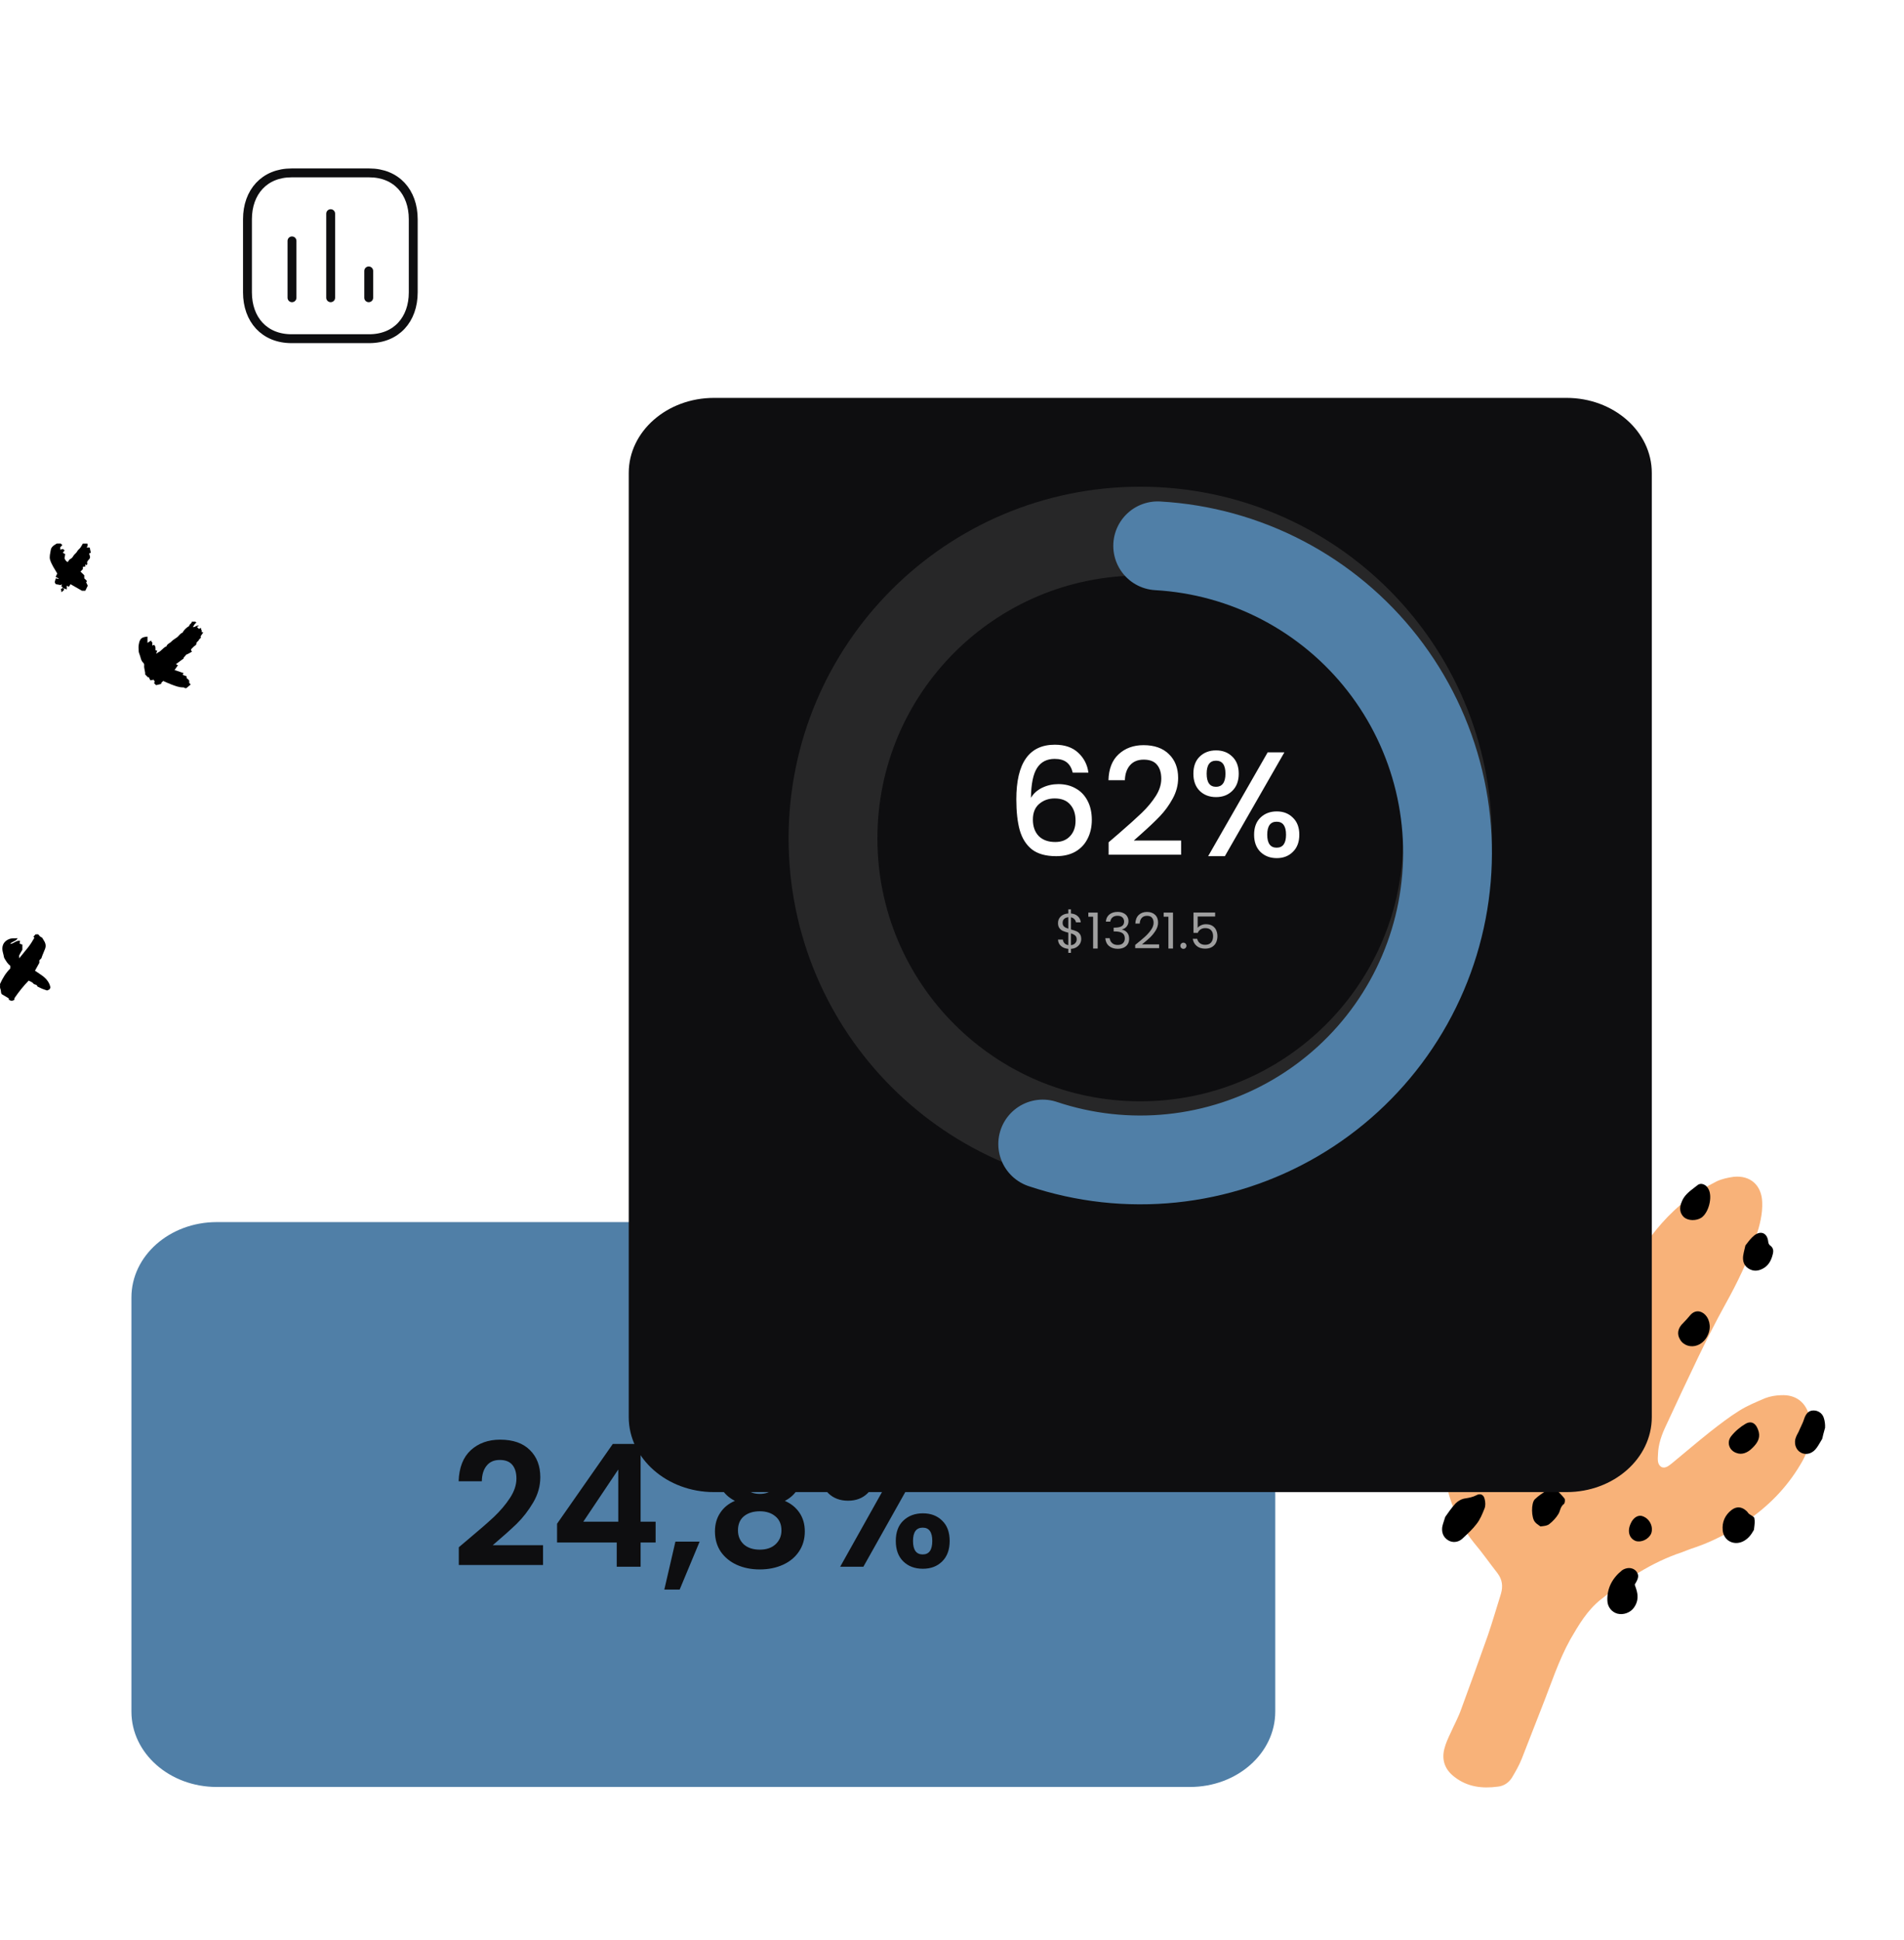 <svg width="536" height="546" viewBox="0 0 536 546" fill="none" xmlns="http://www.w3.org/2000/svg">
<g clip-path="url(#clip0_1462_33561)">
<path d="M433.91 398.627C435.394 398.141 436.06 397.007 436.726 395.873C439.649 390.685 442.535 385.591 445.458 380.404C450.842 370.922 455.742 361.033 461.925 351.976C465.553 346.639 469.702 341.616 474.93 337.669C477.415 335.751 480.234 334.073 483.201 332.563C484.667 331.854 486.43 331.479 488.027 331.253C492.742 330.76 495.905 333.631 496.082 338.329C496.238 341.727 495.354 345.034 494.321 348.175C492.107 354.827 489.093 361.055 485.708 367.134C483.025 371.986 480.492 377.006 478.052 382.062C475.001 388.382 472.043 394.739 469.049 401.189C467.792 403.81 466.813 406.542 466.745 409.42C466.673 410.683 466.491 412.225 467.718 412.928C468.889 413.501 469.964 412.422 470.891 411.714C474.413 408.81 477.842 405.868 481.457 403.001C484.108 400.934 486.759 398.867 489.615 397.097C491.915 395.644 494.475 394.617 496.943 393.553C498.334 393.03 499.838 392.767 501.361 392.727C505.65 392.495 508.496 394.81 509.433 398.949C510.52 403.793 509.323 408.16 506.843 412.232C502.92 418.851 497.713 424.099 491.39 428.364C486.977 431.345 482.21 433.862 477.107 435.6C475.882 435.974 474.713 436.478 473.452 436.945C464.897 439.785 457.554 444.722 450.621 450.252C446.839 453.268 444.489 457.284 442.102 461.393C438.717 467.473 436.67 473.976 434.121 480.388C432.163 485.313 430.298 490.275 428.377 495.108C427.638 496.966 426.62 498.714 425.64 500.369C424.77 501.745 423.416 502.713 421.727 502.902C417.29 503.506 413.074 503.014 409.465 500.18C406.731 498.125 405.778 495.379 406.626 492.164C407.031 490.603 407.715 489.154 408.399 487.704C409.378 485.51 410.544 483.391 411.337 481.124C413.885 474.173 416.396 467.316 418.851 460.328C420.18 456.445 421.286 452.58 422.522 448.659C423.148 446.541 422.94 444.628 421.525 442.775C419.309 439.957 417.26 436.99 414.914 434.228C409.236 427.128 406.582 419.186 406.34 410.05C406.022 400.562 407.21 391.349 409.623 382.3C410.505 377.916 411.795 373.048 414.348 368.79C415.57 366.8 416.791 364.811 418.254 363.025C419.587 361.295 421.367 360.066 423.408 359.263C426.971 357.881 430.539 359.192 431.958 362.662C432.853 364.74 433.323 367.078 433.569 369.436C434.157 375.266 433.668 381.098 432.993 386.856C432.701 389.215 432.409 391.574 432.21 393.969C432.047 395.734 432.273 397.33 433.91 398.627Z" fill="#F8B279"/>
<path fill-rule="evenodd" clip-rule="evenodd" d="M477.092 334.207C475.612 335.338 474.158 336.449 473.498 338.109C472.63 340.023 472.893 341.527 474.065 342.638C475.274 343.657 477.521 343.689 478.968 342.758C481.044 341.324 482.149 336.92 480.975 334.732C480.322 333.396 478.835 332.805 477.871 333.605C477.613 333.808 477.353 334.008 477.092 334.207ZM491.751 350.067C491.612 350.251 491.479 350.426 491.351 350.586C491.273 350.93 491.198 351.244 491.128 351.536C490.938 352.332 490.788 352.961 490.708 353.559C490.562 355.008 490.936 356.232 492.219 357.065C493.595 357.935 494.932 357.821 496.305 357.075C497.807 356.274 498.584 354.861 498.989 353.3C499.303 352.241 499.356 351.294 498.259 350.535C497.924 350.294 497.793 349.811 497.755 349.366C497.472 347.101 495.743 346.306 493.889 347.721C493.01 348.41 492.324 349.314 491.751 350.067ZM418.203 358.096C418.757 356.137 420.144 354.982 421.505 353.849C422.094 353.359 422.677 352.873 423.186 352.328C424.02 351.584 424.987 351.86 425.694 352.787C426.57 354.104 426.554 355.497 426.186 356.964C425.855 358.339 425.746 359.695 425.916 361.162C426.273 363.241 424.645 365.714 422.604 366.517C420.173 367.488 417.626 366.045 417.434 363.278C417.457 362.139 417.677 360.983 417.898 359.827C418.008 359.249 418.118 358.671 418.203 358.096ZM406.855 426.976C407.614 425.879 408.614 424.447 409.763 423.181C410.467 422.493 411.45 421.915 412.471 421.783C413.622 421.595 414.55 421.426 415.626 420.885C416.739 420.251 417.724 420.75 417.968 422.031C418.174 422.866 418.213 423.851 417.918 424.594C417.29 426.174 416.662 427.753 415.606 429.056C414.608 430.371 413.319 431.57 412.086 432.718C411.924 432.869 411.763 433.019 411.604 433.168C410.436 434.21 408.784 434.307 407.593 433.511C406.31 432.678 405.843 431.416 405.989 429.967C406.095 429.307 406.3 428.685 406.552 427.918C406.647 427.628 406.749 427.317 406.855 426.976ZM460.411 446.681L460.41 446.68C460.332 446.457 460.256 446.239 460.191 446.026C461.338 444.222 461.485 443.312 460.535 442.182C459.698 441.311 458.379 441.109 457.043 441.762C456.978 441.79 456.904 441.841 456.83 441.892C456.756 441.944 456.682 441.995 456.617 442.023C453.929 444.183 452.375 447.008 452.494 450.499C452.516 452.338 453.763 453.802 455.324 454.207C456.978 454.649 458.982 453.939 459.982 452.507C460.944 451.168 461.22 449.664 460.808 447.993C460.71 447.534 460.557 447.098 460.411 446.681ZM512.971 405.024C512.804 405.291 512.638 405.577 512.469 405.868C512.039 406.61 511.586 407.39 511.027 408.017C509.879 409.283 508.245 409.602 506.925 408.862C505.698 408.159 505.082 406.73 505.395 405.133C505.597 404.352 505.986 403.646 506.374 402.939C506.568 402.453 506.785 401.994 507.001 401.538V401.537C507.322 400.86 507.64 400.189 507.871 399.445C508.369 397.921 509.147 397.047 510.447 397.025C511.654 396.967 512.974 397.707 513.404 399.062C513.703 399.934 513.835 400.955 513.781 401.902C513.735 402.07 513.686 402.245 513.636 402.427C513.423 403.188 513.179 404.064 512.971 405.024ZM428.01 394.063C430.123 391.997 429.223 387.765 426.435 386.657C425.45 386.157 424.41 386.067 423.724 386.978C422.391 388.708 421.114 390.568 420.115 392.538C419.264 394.137 419.843 395.658 421.089 396.584C422.335 397.51 423.951 397.507 425.341 396.445C426.268 395.738 427.139 394.9 428.01 394.063ZM493.75 430.635C492.973 432.048 492.084 433.201 490.619 433.91C487.984 435.122 485.252 433.605 484.967 430.802C484.721 428.444 485.626 426.437 487.48 425.022C488.871 423.96 490.319 424.106 491.585 425.254C491.774 425.391 491.911 425.575 492.037 425.746C492.134 425.877 492.224 426 492.329 426.088C492.494 426.227 492.72 426.365 492.95 426.505C493.394 426.777 493.848 427.054 493.873 427.348C494.057 428.214 493.943 429.105 493.825 430.022C493.799 430.225 493.773 430.429 493.75 430.635ZM433.292 429.409C433.408 429.49 433.53 429.576 433.657 429.667C433.802 429.647 433.956 429.63 434.115 429.612C434.832 429.534 435.653 429.444 436.199 428.956C437.126 428.248 438.071 427.225 438.7 426.184C438.904 425.87 439.025 425.509 439.149 425.14C439.363 424.503 439.585 423.842 440.254 423.358C440.551 423.153 440.642 422.113 440.437 421.816C439.636 420.852 438.743 419.851 437.682 419C437.348 418.759 436.586 418.779 436.29 418.984C436.066 419.128 435.839 419.272 435.612 419.415V419.416C434.373 420.201 433.111 421 432.062 422.038C430.988 423.118 431.071 427.24 432.113 428.408C432.4 428.783 432.795 429.061 433.291 429.408L433.292 429.409ZM453.243 400.973C452.634 402.775 451.28 403.744 449.666 404.286C447.105 405.312 444.762 403.627 444.663 400.898C444.603 398.614 446.639 395.657 448.773 394.891C451.037 394.069 453.715 395.995 453.665 398.558C453.648 399.412 453.445 400.192 453.243 400.973ZM480.913 375.492C480.359 376.886 479.34 378.095 477.818 378.674C476.037 379.365 473.919 378.738 472.968 377.069C471.981 375.492 472.33 373.802 473.868 372.369C474.572 371.68 475.184 370.955 475.795 370.229C476.814 369.02 478.224 368.72 479.563 369.682C481.144 370.849 481.799 373.262 480.913 375.492ZM488.802 408.975C486.813 408.292 485.992 406.028 487.325 404.298C488.417 402.903 489.882 401.656 491.421 400.761C493.22 399.755 494.522 400.81 495.122 403.093C495.553 404.986 494.59 406.325 493.348 407.554C491.903 409.024 490.289 409.566 488.802 408.975ZM462.452 426.802C461.151 426.285 459.705 427.216 459.003 428.982C458.06 431.082 458.677 433.049 460.443 433.751C461.967 434.249 464.045 433.353 464.802 431.718C465.541 429.859 464.441 427.485 462.452 426.802Z" fill="black"/>
<path d="M335 344H61C47.745 344 37 353.492 37 365.2V481.8C37 493.508 47.745 503 61 503H335C348.255 503 359 493.508 359 481.8V365.2C359 353.492 348.255 344 335 344Z" fill="#507FA7"/>
<path d="M131.656 433.416C134.728 430.856 137.176 428.728 139 427.032C140.824 425.304 142.344 423.512 143.56 421.656C144.776 419.8 145.384 417.976 145.384 416.184C145.384 414.552 145 413.272 144.232 412.344C143.464 411.416 142.28 410.952 140.68 410.952C139.08 410.952 137.848 411.496 136.984 412.584C136.12 413.64 135.672 415.096 135.64 416.952H129.112C129.24 413.112 130.376 410.2 132.52 408.216C134.696 406.232 137.448 405.24 140.776 405.24C144.424 405.24 147.224 406.216 149.176 408.168C151.128 410.088 152.104 412.632 152.104 415.8C152.104 418.296 151.432 420.68 150.088 422.952C148.744 425.224 147.208 427.208 145.48 428.904C143.752 430.568 141.496 432.584 138.712 434.952H152.872V440.52H129.16V435.528L131.656 433.416ZM156.819 434.184V428.904L172.515 406.44H180.339V428.328H184.562V434.184H180.339V441H173.619V434.184H156.819ZM174.051 413.64L164.211 428.328H174.051V413.64ZM196.953 433.944L191.337 447.432H187.017L190.137 433.944H196.953ZM206.884 422.472C203.684 420.808 202.084 418.232 202.084 414.744C202.084 413.016 202.516 411.448 203.38 410.04C204.276 408.6 205.604 407.464 207.364 406.632C209.156 405.768 211.332 405.336 213.892 405.336C216.452 405.336 218.612 405.768 220.372 406.632C222.164 407.464 223.492 408.6 224.356 410.04C225.252 411.448 225.7 413.016 225.7 414.744C225.7 416.504 225.268 418.056 224.404 419.4C223.54 420.712 222.388 421.736 220.948 422.472C222.708 423.24 224.084 424.36 225.076 425.832C226.068 427.304 226.564 429.048 226.564 431.064C226.564 433.24 226.004 435.144 224.884 436.776C223.796 438.376 222.292 439.608 220.372 440.472C218.452 441.336 216.292 441.768 213.892 441.768C211.492 441.768 209.332 441.336 207.412 440.472C205.524 439.608 204.02 438.376 202.9 436.776C201.812 435.144 201.268 433.24 201.268 431.064C201.268 429.048 201.764 427.304 202.756 425.832C203.748 424.328 205.124 423.208 206.884 422.472ZM219.172 415.704C219.172 414.136 218.692 412.92 217.732 412.056C216.804 411.192 215.524 410.76 213.892 410.76C212.292 410.76 211.012 411.192 210.052 412.056C209.124 412.92 208.66 414.152 208.66 415.752C208.66 417.192 209.14 418.344 210.1 419.208C211.092 420.072 212.356 420.504 213.892 420.504C215.428 420.504 216.692 420.072 217.684 419.208C218.676 418.312 219.172 417.144 219.172 415.704ZM213.892 425.4C212.068 425.4 210.58 425.864 209.428 426.792C208.308 427.72 207.748 429.048 207.748 430.776C207.748 432.376 208.292 433.688 209.38 434.712C210.5 435.704 212.004 436.2 213.892 436.2C215.78 436.2 217.268 435.688 218.356 434.664C219.444 433.64 219.988 432.344 219.988 430.776C219.988 429.08 219.428 427.768 218.308 426.84C217.188 425.88 215.716 425.4 213.892 425.4ZM231.104 414.6C231.104 412.168 231.808 410.264 233.216 408.888C234.656 407.512 236.496 406.824 238.736 406.824C240.976 406.824 242.8 407.512 244.208 408.888C245.648 410.264 246.368 412.168 246.368 414.6C246.368 417.064 245.648 418.984 244.208 420.36C242.8 421.736 240.976 422.424 238.736 422.424C236.496 422.424 234.656 421.736 233.216 420.36C231.808 418.984 231.104 417.064 231.104 414.6ZM261.92 407.4L243.056 441H236.528L255.344 407.4H261.92ZM238.688 410.856C236.928 410.856 236.048 412.104 236.048 414.6C236.048 417.128 236.928 418.392 238.688 418.392C239.552 418.392 240.224 418.088 240.704 417.48C241.184 416.84 241.424 415.88 241.424 414.6C241.424 412.104 240.512 410.856 238.688 410.856ZM252.176 433.752C252.176 431.288 252.88 429.384 254.288 428.04C255.728 426.664 257.568 425.976 259.808 425.976C262.048 425.976 263.856 426.664 265.232 428.04C266.64 429.384 267.344 431.288 267.344 433.752C267.344 436.216 266.64 438.136 265.232 439.512C263.856 440.888 262.048 441.576 259.808 441.576C257.536 441.576 255.696 440.888 254.288 439.512C252.88 438.136 252.176 436.216 252.176 433.752ZM259.76 430.008C257.936 430.008 257.024 431.256 257.024 433.752C257.024 436.28 257.936 437.544 259.76 437.544C261.552 437.544 262.448 436.28 262.448 433.752C262.448 431.256 261.552 430.008 259.76 430.008Z" fill="#0E0E10"/>
<g filter="url(#filter0_d_1462_33561)">
<path d="M441 84H201C187.745 84 177 93.456 177 105.12V370.88C177 382.544 187.745 392 201 392H441C454.255 392 465 382.544 465 370.88V105.12C465 93.456 454.255 84 441 84Z" fill="#0E0E10"/>
</g>
<path d="M321 322.5C368.773 322.5 407.5 283.773 407.5 236C407.5 188.227 368.773 149.5 321 149.5C273.227 149.5 234.5 188.227 234.5 236C234.5 283.773 273.227 322.5 321 322.5Z" stroke="#272728" stroke-width="25"/>
<g filter="url(#filter1_i_1462_33561)">
<path d="M325.903 149.639C338.213 150.338 350.231 153.66 361.151 159.383C372.072 165.106 381.643 173.098 389.223 182.822C396.803 192.547 402.216 203.779 405.1 215.767C407.984 227.754 408.272 240.22 405.945 252.328C403.618 264.436 398.729 275.906 391.606 285.97C384.484 296.034 375.292 304.459 364.647 310.681C354.002 316.902 342.15 320.776 329.886 322.042C317.622 323.309 305.228 321.939 293.537 318.025" stroke="#507FA7" stroke-width="25" stroke-linecap="round" stroke-linejoin="round"/>
</g>
<path d="M301.984 217.48C301.676 216.192 301.116 215.226 300.304 214.582C299.492 213.938 298.358 213.616 296.902 213.616C294.69 213.616 293.038 214.47 291.946 216.178C290.854 217.858 290.28 220.658 290.224 224.578C290.952 223.346 292.016 222.394 293.416 221.722C294.816 221.05 296.328 220.714 297.952 220.714C299.8 220.714 301.424 221.12 302.824 221.932C304.252 222.716 305.358 223.864 306.142 225.376C306.954 226.888 307.36 228.694 307.36 230.794C307.36 232.754 306.968 234.504 306.184 236.044C305.428 237.584 304.294 238.802 302.782 239.698C301.27 240.566 299.45 241 297.322 241C294.438 241 292.17 240.37 290.518 239.11C288.894 237.822 287.746 236.016 287.074 233.692C286.43 231.368 286.108 228.47 286.108 224.998C286.108 214.75 289.72 209.626 296.944 209.626C299.744 209.626 301.942 210.382 303.538 211.894C305.162 213.406 306.114 215.268 306.394 217.48H301.984ZM296.902 224.746C295.194 224.746 293.738 225.264 292.534 226.3C291.358 227.308 290.77 228.778 290.77 230.71C290.77 232.642 291.316 234.182 292.408 235.33C293.528 236.45 295.082 237.01 297.07 237.01C298.834 237.01 300.22 236.464 301.228 235.372C302.264 234.28 302.782 232.824 302.782 231.004C302.782 229.1 302.278 227.588 301.27 226.468C300.29 225.32 298.834 224.746 296.902 224.746ZM315.113 234.49C317.801 232.166 319.915 230.262 321.455 228.778C323.023 227.266 324.325 225.698 325.361 224.074C326.397 222.45 326.915 220.826 326.915 219.202C326.915 217.522 326.509 216.206 325.697 215.254C324.913 214.302 323.667 213.826 321.959 213.826C320.307 213.826 319.019 214.358 318.095 215.422C317.199 216.458 316.723 217.858 316.667 219.622H312.047C312.131 216.43 313.083 213.994 314.903 212.314C316.751 210.606 319.089 209.752 321.917 209.752C324.969 209.752 327.349 210.592 329.057 212.272C330.793 213.952 331.661 216.192 331.661 218.992C331.661 221.008 331.143 222.954 330.107 224.83C329.099 226.678 327.881 228.344 326.453 229.828C325.053 231.284 323.261 232.978 321.077 234.91L319.187 236.59H332.501V240.58H312.089V237.094L315.113 234.49ZM335.952 217.774C335.952 215.73 336.54 214.134 337.716 212.986C338.92 211.81 340.46 211.222 342.336 211.222C344.212 211.222 345.738 211.81 346.914 212.986C348.118 214.134 348.72 215.73 348.72 217.774C348.72 219.818 348.118 221.428 346.914 222.604C345.738 223.78 344.212 224.368 342.336 224.368C340.46 224.368 338.92 223.78 337.716 222.604C336.54 221.428 335.952 219.818 335.952 217.774ZM361.572 211.768L344.814 241H340.11L356.868 211.768H361.572ZM342.336 214.12C340.572 214.12 339.69 215.338 339.69 217.774C339.69 220.238 340.572 221.47 342.336 221.47C343.176 221.47 343.82 221.176 344.268 220.588C344.744 219.972 344.981 219.034 344.981 217.774C344.981 215.338 344.1 214.12 342.336 214.12ZM353.046 234.952C353.046 232.908 353.634 231.312 354.81 230.164C356.014 228.988 357.554 228.4 359.43 228.4C361.278 228.4 362.79 228.988 363.966 230.164C365.17 231.312 365.772 232.908 365.772 234.952C365.772 236.996 365.17 238.606 363.966 239.782C362.79 240.958 361.278 241.546 359.43 241.546C357.554 241.546 356.014 240.958 354.81 239.782C353.634 238.606 353.046 236.996 353.046 234.952ZM359.388 231.298C357.624 231.298 356.742 232.516 356.742 234.952C356.742 237.388 357.624 238.606 359.388 238.606C361.152 238.606 362.034 237.388 362.034 234.952C362.034 232.516 361.152 231.298 359.388 231.298Z" fill="white"/>
<path d="M304.378 264.326C304.378 264.774 304.266 265.203 304.042 265.614C303.818 266.015 303.487 266.351 303.048 266.622C302.619 266.893 302.101 267.047 301.494 267.084V268.218H300.738V267.084C299.889 267.009 299.198 266.739 298.666 266.272C298.134 265.796 297.863 265.194 297.854 264.466H299.212C299.249 264.858 299.394 265.199 299.646 265.488C299.907 265.777 300.271 265.959 300.738 266.034V262.534C300.113 262.375 299.609 262.212 299.226 262.044C298.843 261.876 298.517 261.615 298.246 261.26C297.975 260.905 297.84 260.429 297.84 259.832C297.84 259.076 298.101 258.451 298.624 257.956C299.156 257.461 299.861 257.186 300.738 257.13V255.968H301.494V257.13C302.287 257.195 302.927 257.452 303.412 257.9C303.897 258.339 304.177 258.913 304.252 259.622H302.894C302.847 259.295 302.703 259.001 302.46 258.74C302.217 258.469 301.895 258.292 301.494 258.208V261.624C302.11 261.783 302.609 261.946 302.992 262.114C303.384 262.273 303.711 262.529 303.972 262.884C304.243 263.239 304.378 263.719 304.378 264.326ZM299.142 259.762C299.142 260.219 299.277 260.569 299.548 260.812C299.819 261.055 300.215 261.255 300.738 261.414V258.18C300.253 258.227 299.865 258.385 299.576 258.656C299.287 258.917 299.142 259.286 299.142 259.762ZM301.494 266.048C301.998 265.992 302.39 265.81 302.67 265.502C302.959 265.194 303.104 264.825 303.104 264.396C303.104 263.939 302.964 263.589 302.684 263.346C302.404 263.094 302.007 262.893 301.494 262.744V266.048ZM306.381 258.04V256.878H309.013V267H307.725V258.04H306.381ZM311.313 259.426C311.379 258.567 311.71 257.895 312.307 257.41C312.905 256.925 313.679 256.682 314.631 256.682C315.266 256.682 315.812 256.799 316.269 257.032C316.736 257.256 317.086 257.564 317.319 257.956C317.562 258.348 317.683 258.791 317.683 259.286C317.683 259.865 317.515 260.364 317.179 260.784C316.853 261.204 316.423 261.475 315.891 261.596V261.666C316.498 261.815 316.979 262.109 317.333 262.548C317.688 262.987 317.865 263.561 317.865 264.27C317.865 264.802 317.744 265.283 317.501 265.712C317.259 266.132 316.895 266.463 316.409 266.706C315.924 266.949 315.341 267.07 314.659 267.07C313.67 267.07 312.858 266.813 312.223 266.3C311.589 265.777 311.234 265.04 311.159 264.088H312.391C312.457 264.648 312.685 265.105 313.077 265.46C313.469 265.815 313.992 265.992 314.645 265.992C315.299 265.992 315.793 265.824 316.129 265.488C316.475 265.143 316.647 264.699 316.647 264.158C316.647 263.458 316.414 262.954 315.947 262.646C315.481 262.338 314.776 262.184 313.833 262.184H313.511V261.12H313.847C314.706 261.111 315.355 260.971 315.793 260.7C316.232 260.42 316.451 259.991 316.451 259.412C316.451 258.917 316.288 258.521 315.961 258.222C315.644 257.923 315.187 257.774 314.589 257.774C314.011 257.774 313.544 257.923 313.189 258.222C312.835 258.521 312.625 258.922 312.559 259.426H311.313ZM319.572 265.978C320.757 265.026 321.686 264.247 322.358 263.64C323.03 263.024 323.594 262.385 324.052 261.722C324.518 261.05 324.752 260.392 324.752 259.748C324.752 259.141 324.602 258.665 324.304 258.32C324.014 257.965 323.543 257.788 322.89 257.788C322.255 257.788 321.76 257.989 321.406 258.39C321.06 258.782 320.874 259.309 320.846 259.972H319.614C319.651 258.927 319.968 258.119 320.566 257.55C321.163 256.981 321.933 256.696 322.876 256.696C323.837 256.696 324.598 256.962 325.158 257.494C325.727 258.026 326.012 258.759 326.012 259.692C326.012 260.467 325.778 261.223 325.312 261.96C324.854 262.688 324.332 263.332 323.744 263.892C323.156 264.443 322.404 265.087 321.49 265.824H326.306V266.888H319.572V265.978ZM327.582 258.04V256.878H330.214V267H328.926V258.04H327.582ZM333.159 267.084C332.916 267.084 332.711 267 332.543 266.832C332.375 266.664 332.291 266.459 332.291 266.216C332.291 265.973 332.375 265.768 332.543 265.6C332.711 265.432 332.916 265.348 333.159 265.348C333.392 265.348 333.588 265.432 333.747 265.6C333.915 265.768 333.999 265.973 333.999 266.216C333.999 266.459 333.915 266.664 333.747 266.832C333.588 267 333.392 267.084 333.159 267.084ZM342.076 257.984H337.162V261.176C337.377 260.877 337.694 260.635 338.114 260.448C338.534 260.252 338.987 260.154 339.472 260.154C340.247 260.154 340.877 260.317 341.362 260.644C341.847 260.961 342.193 261.377 342.398 261.89C342.613 262.394 342.72 262.931 342.72 263.5C342.72 264.172 342.594 264.774 342.342 265.306C342.09 265.838 341.703 266.258 341.18 266.566C340.667 266.874 340.027 267.028 339.262 267.028C338.282 267.028 337.489 266.776 336.882 266.272C336.275 265.768 335.907 265.096 335.776 264.256H337.022C337.143 264.788 337.4 265.203 337.792 265.502C338.184 265.801 338.679 265.95 339.276 265.95C340.013 265.95 340.569 265.731 340.942 265.292C341.315 264.844 341.502 264.256 341.502 263.528C341.502 262.8 341.315 262.24 340.942 261.848C340.569 261.447 340.018 261.246 339.29 261.246C338.795 261.246 338.361 261.367 337.988 261.61C337.624 261.843 337.358 262.165 337.19 262.576H335.986V256.864H342.076V257.984Z" fill="white" fill-opacity="0.6"/>
<path fill-rule="evenodd" clip-rule="evenodd" d="M17.67 155.59C17.903 155.722 18.087 155.825 18.356 155.977C18.294 156.345 18.232 156.716 18.157 157.172C18.346 157.501 18.505 158.002 19.079 158.204C19.336 157.845 19.494 157.435 19.989 157.234C20.337 157.093 20.541 156.598 20.807 156.26C21.1 155.887 21.507 155.633 21.737 155.18C21.931 154.798 22.348 154.537 22.611 154.182C22.882 153.814 23.088 153.398 23.322 153.004H24.595C24.662 153.361 24.772 153.714 24.352 154.082C24.715 154.099 24.995 154.112 25.252 154.123C25.367 154.65 25.471 155.127 25.572 155.594C25.389 155.665 25.26 155.716 25.107 155.776C25.123 155.879 25.12 155.987 25.157 156.079C25.472 156.857 25.421 157.123 24.816 157.724C24.563 157.974 24.457 158.363 24.56 158.606C24.722 158.988 24.237 158.841 24.466 159.194C24.223 158.994 24.147 158.931 24.015 158.822V159.451C23.776 159.497 23.57 159.536 23.325 159.583V160.201C23.036 160.502 22.832 160.715 22.662 160.892C23.056 161.278 23.419 161.633 23.721 161.929V162.78C23.965 163.024 24.22 163.278 24.481 163.54C24.399 163.684 24.348 163.775 24.257 163.934C24.375 164.175 24.521 164.47 24.708 164.852C24.491 165.307 24.25 165.809 24.021 166.286H23.08C21.983 165.659 20.92 165.05 19.859 164.442C19.671 164.733 19.522 164.964 19.395 165.16C19.2 165.065 19.049 164.991 18.789 164.864V165.916C18.446 165.788 18.205 165.698 17.756 165.531C17.941 165.784 17.992 165.853 18.09 165.987C17.883 166.182 17.664 166.387 17.317 166.713C17.247 166.293 17.204 166.029 17.156 165.739C17.315 165.684 17.443 165.64 17.607 165.583C17.623 165.498 17.642 165.396 17.666 165.27C17.523 165.221 17.392 165.176 17.26 165.13C17.308 164.931 17.358 164.729 17.441 164.388C17.232 164.58 17.151 164.654 17.103 164.698C16.622 164.608 16.168 164.523 15.688 164.433C15.615 164.292 15.519 164.107 15.406 163.891C15.491 163.56 15.588 163.185 15.686 162.802C15.907 162.838 16.187 162.885 16.468 162.932C16.479 162.89 16.491 162.849 16.503 162.807C16.21 162.66 15.917 162.513 15.659 162.383C15.81 162.071 15.961 161.76 16.117 161.436C15.374 160.174 14.565 158.983 14.107 157.612C13.832 156.667 14.157 155.734 14.293 154.805C14.399 154.082 14.997 153.571 15.651 153.205C15.744 153.153 15.832 153.093 15.981 153H17.105C17.282 153.177 17.441 153.337 17.553 153.449C17.332 153.671 17.107 153.895 16.974 154.028V154.723C17.223 154.659 17.462 154.597 17.735 154.526C17.879 154.66 18.01 154.783 18.192 154.953C18.001 155.187 17.843 155.379 17.67 155.59Z" fill="black"/>
<path fill-rule="evenodd" clip-rule="evenodd" d="M55.452 176.454C55.974 177.085 55.974 177.086 56.608 176.736C56.626 176.938 56.619 177.114 56.663 177.277C56.694 177.392 56.792 177.489 56.855 177.587C56.774 177.668 56.721 177.721 56.653 177.789C56.811 177.863 56.961 177.933 57.208 178.049C56.952 178.415 56.709 178.759 56.467 179.104C56.779 179.665 56.119 179.765 56.025 180.065C55.878 180.529 55.314 180.628 55.298 181.124C55.279 181.703 54.686 181.774 54.429 182.111C54.205 182.403 53.807 182.595 53.756 182.968C53.845 183.121 53.915 183.241 54.031 183.44C53.697 183.629 53.406 183.794 53.114 183.959L52.409 184.292C52.195 184.545 51.981 184.798 51.694 185.135V185.356C50.973 185.886 50.3 186.382 49.518 186.957C49.742 187.071 49.877 187.14 50.101 187.255C49.791 187.689 49.476 188.129 49.138 188.602C50.006 188.897 50.822 189.176 51.665 189.463C51.581 189.631 51.511 189.772 51.416 189.963C51.791 190.097 52.142 190.222 52.542 190.365V190.856C52.794 191.088 53.015 191.291 53.243 191.501C53.258 191.766 53.27 192.02 53.283 192.262L53.693 192.671L52.654 193.536C52.409 193.809 52.154 193.758 51.88 193.576C51.796 193.521 51.679 193.49 51.578 193.492C50.412 193.518 49.358 193.074 48.297 192.686C47.514 192.4 46.76 192.034 45.949 191.684C45.727 191.905 45.382 192.072 45.338 192.528C44.869 192.639 44.388 192.753 43.938 192.86C43.706 192.625 43.521 192.438 43.335 192.25C43.406 192.172 43.479 192.092 43.586 191.973C43.475 191.74 43.354 191.489 43.282 191.34C42.933 191.394 42.624 191.442 42.322 191.489C42.155 191.159 42.005 190.861 41.852 190.557C41.777 190.632 41.724 190.685 41.704 190.704C41.455 190.45 41.203 190.194 40.855 189.842C40.963 189.058 40.461 188.158 40.596 187.185C40.624 186.981 40.468 186.686 40.304 186.532C39.637 185.907 39.609 185.003 39.296 184.234C39.176 183.94 39.048 183.567 39.038 183.212C39.021 182.649 38.955 182.07 39.051 181.522C39.204 180.656 39.368 179.732 40.376 179.391C40.71 179.279 41.077 179.266 41.516 179.193V180.955C41.899 180.709 42.154 180.544 42.536 180.298C42.589 180.454 42.653 180.639 42.716 180.825C42.773 180.782 42.83 180.739 42.886 180.696V181.735C43.081 181.636 43.221 181.565 43.354 181.498C43.833 181.917 43.82 182.453 43.754 183.006C43.914 183.062 44.045 183.108 44.254 183.183C44.165 183.424 44.076 183.665 43.968 183.955C44.099 183.931 44.164 183.938 44.201 183.909C44.288 183.839 44.349 183.715 44.445 183.679C45.41 183.312 45.895 182.287 46.864 181.93C47.058 181.229 47.798 181.079 48.23 180.607C48.679 180.115 49.313 179.796 49.855 179.386C50.38 178.989 50.676 178.321 51.361 178.111C51.81 177.292 52.458 176.671 53.263 176.208C53.235 175.654 53.998 175.585 53.98 175H54.999C55.072 175.072 55.178 175.179 55.285 175.285C54.797 175.528 54.619 175.999 54.307 176.497C54.982 176.637 55.37 175.815 56.006 176.194C55.822 176.28 55.672 176.351 55.452 176.454Z" fill="black"/>
<g filter="url(#filter2_d_1462_33561)">
<path d="M125 16H61C47.745 16 37 26.745 37 40V104C37 117.255 47.745 128 61 128H125C138.255 128 149 117.255 149 104V40C149 26.745 138.255 16 125 16Z" fill="white"/>
</g>
<path d="M82.2 67.804V83.811" stroke="#0E0E10" stroke-width="2.5" stroke-linecap="round" stroke-linejoin="round"/>
<path d="M93.089 60.145V83.811" stroke="#0E0E10" stroke-width="2.5" stroke-linecap="round" stroke-linejoin="round"/>
<path d="M103.8 76.263V83.811" stroke="#0E0E10" stroke-width="2.5" stroke-linecap="round" stroke-linejoin="round"/>
<path fill-rule="evenodd" clip-rule="evenodd" d="M103.933 48.667H82.067C74.444 48.667 69.666 54.062 69.666 61.699V82.302C69.666 89.939 74.422 95.334 82.067 95.334H103.933C111.578 95.334 116.333 89.939 116.333 82.302V61.699C116.333 54.062 111.578 48.667 103.933 48.667Z" stroke="#0E0E10" stroke-width="2.5" stroke-linecap="round" stroke-linejoin="round"/>
<path fill-rule="evenodd" clip-rule="evenodd" d="M5.415 269.736C6.315 268.631 7.075 267.714 7.819 266.783C8.524 265.901 9.127 264.95 9.675 263.974C9.605 263.888 9.537 263.804 9.421 263.661C9.612 263.444 9.801 263.228 10.002 263H10.746C11.025 263.278 11.249 263.675 11.567 263.777C11.956 263.9 12.011 264.211 12.168 264.444C12.713 265.249 13.091 266.065 12.673 267.114C12.416 267.759 12.155 268.404 11.887 269.046C11.807 269.24 11.748 269.442 11.646 269.737L11.076 270.308V271.018C10.629 271.827 10.258 272.502 9.851 273.239C10.413 273.621 10.931 273.989 11.464 274.333C12.521 275.014 13.396 275.86 13.918 277.023C14.03 277.273 14.082 277.551 14.198 277.942C14.158 278.031 14.06 278.25 13.951 278.49C13.719 278.599 13.467 278.716 13.271 278.807C12.74 278.624 12.27 278.486 11.821 278.3C11.372 278.113 10.943 277.877 10.505 277.663C10.431 277.009 9.685 277.273 9.378 276.829C9.127 276.463 8.566 276.311 8.075 276.025C6.603 277.527 5.307 279.167 4.117 280.895C4.026 281.028 4.055 281.244 4.029 281.421C3.51 281.82 2.997 281.759 2.483 281.396V281.037C1.814 280.637 1.188 280.261 0.502 279.851C0.174 279.466 0.341 278.862 0.127 278.395C-0.111 277.875 0.09 277.371 0 276.988C0.747 275.323 1.631 273.864 2.898 272.605V271.837C2.166 271.327 1.711 270.532 1.25 269.752C1.096 269.491 1.072 269.15 1.001 268.842C0.857 268.217 0.642 267.612 0.661 266.947C0.698 265.676 1.42 264.77 2.633 264.314C3.398 264.026 4.141 264.171 4.964 264.09C4.521 265.007 3.46 264.929 2.84 265.697C3.91 265.65 4.561 264.642 5.652 264.834C5.609 265.091 5.567 265.349 5.522 265.619C5.723 265.69 6.016 265.794 6.299 265.894V267.328C6.008 267.836 5.689 268.342 5.428 268.877C5.344 269.049 5.415 269.297 5.415 269.736Z" fill="black"/>
</g>
<defs>
<filter id="filter0_d_1462_33561" x="141" y="76" width="360" height="380" filterUnits="userSpaceOnUse" color-interpolation-filters="sRGB">
<feFlood flood-opacity="0" result="BackgroundImageFix"/>
<feColorMatrix in="SourceAlpha" type="matrix" values="0 0 0 0 0 0 0 0 0 0 0 0 0 0 0 0 0 0 127 0" result="hardAlpha"/>
<feOffset dy="28"/>
<feGaussianBlur stdDeviation="18"/>
<feColorMatrix type="matrix" values="0 0 0 0 0 0 0 0 0 0 0 0 0 0 0 0 0 0 0.25 0"/>
<feBlend mode="normal" in2="BackgroundImageFix" result="effect1_dropShadow_1462_33561"/>
<feBlend mode="normal" in="SourceGraphic" in2="effect1_dropShadow_1462_33561" result="shape"/>
</filter>
<filter id="filter1_i_1462_33561" x="281.034" y="137.139" width="138.966" height="201.861" filterUnits="userSpaceOnUse" color-interpolation-filters="sRGB">
<feFlood flood-opacity="0" result="BackgroundImageFix"/>
<feBlend mode="normal" in="SourceGraphic" in2="BackgroundImageFix" result="shape"/>
<feColorMatrix in="SourceAlpha" type="matrix" values="0 0 0 0 0 0 0 0 0 0 0 0 0 0 0 0 0 0 127 0" result="hardAlpha"/>
<feOffset dy="4"/>
<feGaussianBlur stdDeviation="2"/>
<feComposite in2="hardAlpha" operator="arithmetic" k2="-1" k3="1"/>
<feColorMatrix type="matrix" values="0 0 0 0 0 0 0 0 0 0 0 0 0 0 0 0 0 0 0.45 0"/>
<feBlend mode="normal" in2="shape" result="effect1_innerShadow_1462_33561"/>
</filter>
<filter id="filter2_d_1462_33561" x="-15" y="-16" width="216" height="216" filterUnits="userSpaceOnUse" color-interpolation-filters="sRGB">
<feFlood flood-opacity="0" result="BackgroundImageFix"/>
<feColorMatrix in="SourceAlpha" type="matrix" values="0 0 0 0 0 0 0 0 0 0 0 0 0 0 0 0 0 0 127 0" result="hardAlpha"/>
<feOffset dy="20"/>
<feGaussianBlur stdDeviation="26"/>
<feColorMatrix type="matrix" values="0 0 0 0 0.783 0 0 0 0 0.75 0 0 0 0 0.728 0 0 0 0.6 0"/>
<feBlend mode="normal" in2="BackgroundImageFix" result="effect1_dropShadow_1462_33561"/>
<feBlend mode="normal" in="SourceGraphic" in2="effect1_dropShadow_1462_33561" result="shape"/>
</filter>
<clipPath id="clip0_1462_33561">
<rect width="536" height="546" fill="white"/>
</clipPath>
</defs>
</svg>
